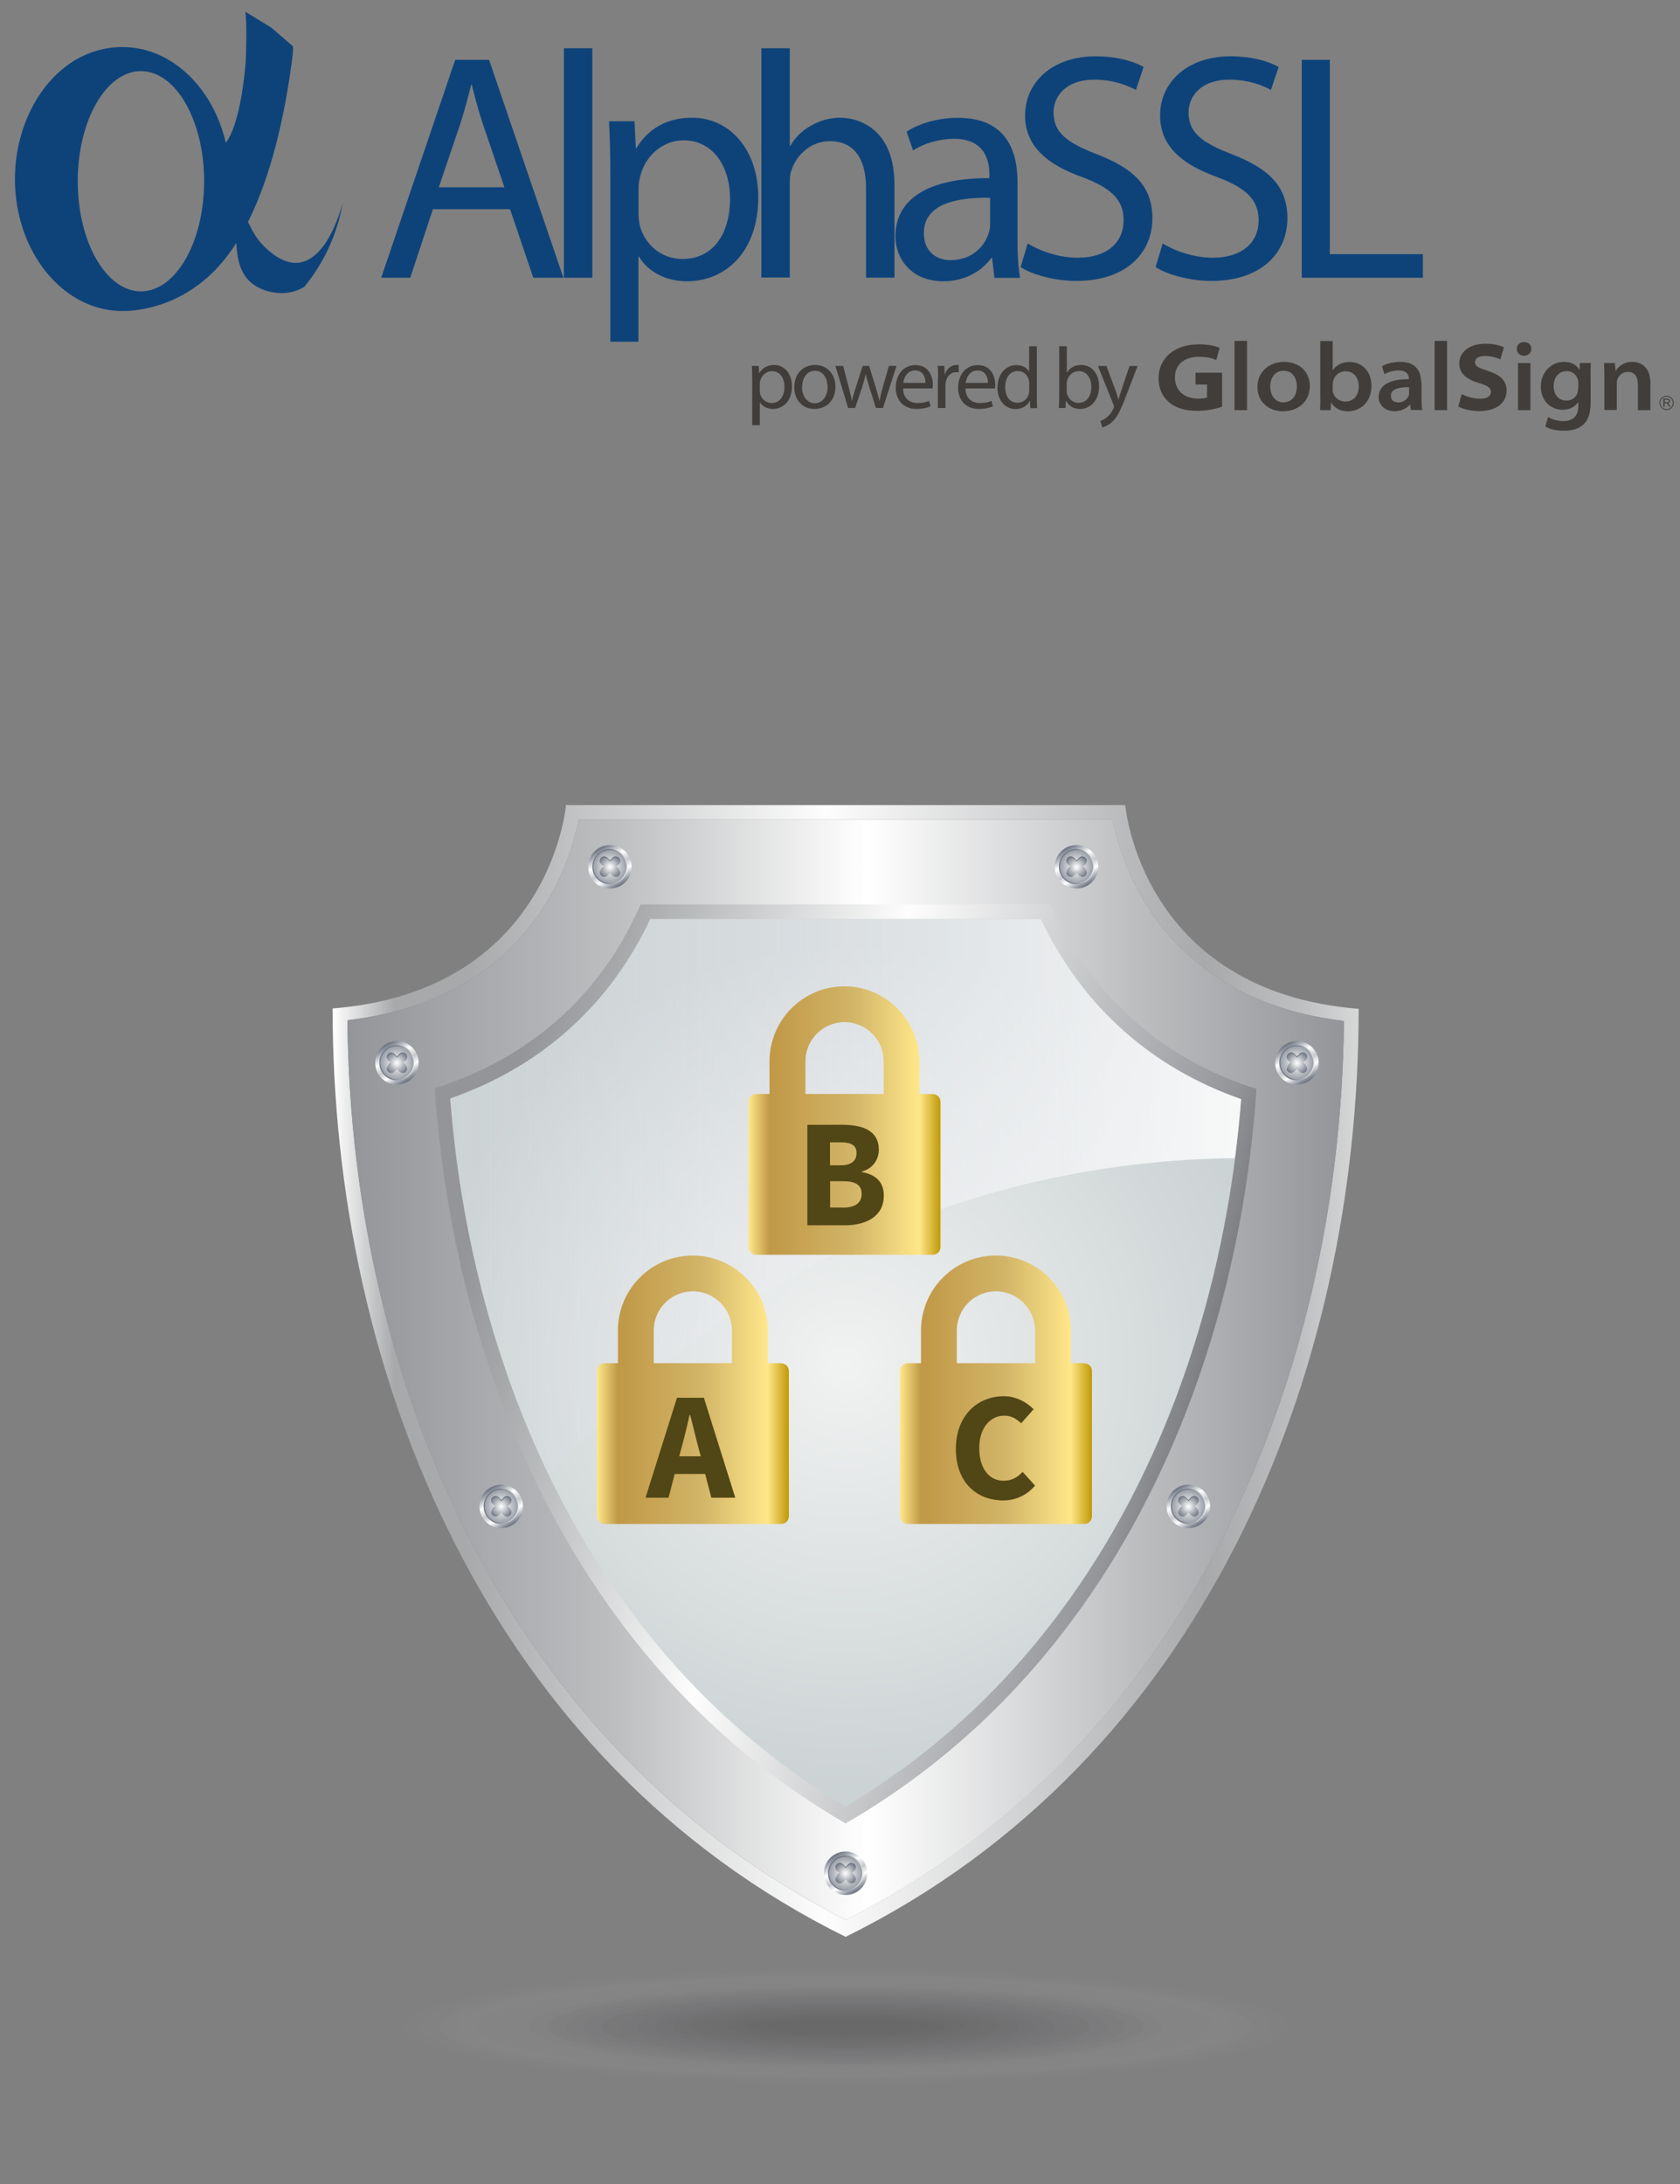 <?xml version="1.0" encoding="UTF-8"?>
<svg xmlns="http://www.w3.org/2000/svg" xmlns:xlink="http://www.w3.org/1999/xlink" viewBox="0 0 141.73 184.25">
  <rect x="0" y="0" width="141.73" height="184.25" fill="#808080" stroke="none"/>
  <defs>
    <linearGradient id="linear-gradient" x1="28.06" y1="115.66" x2="114.61" y2="115.66" gradientUnits="userSpaceOnUse">
      <stop offset="0" stop-color="#fff"></stop>
      <stop offset=".06" stop-color="#a7a9ab"></stop>
      <stop offset=".13" stop-color="#a7a9ab"></stop>
      <stop offset=".48" stop-color="#fdfdfd"></stop>
      <stop offset=".85" stop-color="#a7a9ab"></stop>
      <stop offset=".94" stop-color="#bdbec0"></stop>
      <stop offset="1" stop-color="#d6d7d7"></stop>
    </linearGradient>
    <linearGradient id="linear-gradient-2" x1="29.3" y1="115.56" x2="113.38" y2="115.56" gradientUnits="userSpaceOnUse">
      <stop offset="0" stop-color="#939599"></stop>
      <stop offset=".27" stop-color="#bdbec0"></stop>
      <stop offset=".52" stop-color="#fff"></stop>
      <stop offset=".79" stop-color="#bdbec0"></stop>
      <stop offset="1" stop-color="#939599"></stop>
    </linearGradient>
    <linearGradient id="linear-gradient-3" x1="39.71" y1="104.01" x2="106.56" y2="122.37" gradientUnits="userSpaceOnUse">
      <stop offset="0" stop-color="#939599"></stop>
      <stop offset=".09" stop-color="#a7a9ab"></stop>
      <stop offset=".41" stop-color="#fdfdfd"></stop>
      <stop offset=".85" stop-color="#939599"></stop>
      <stop offset=".94" stop-color="#6e6f72"></stop>
    </linearGradient>
    <linearGradient id="linear-gradient-4" x1="252.05" y1="1187.08" x2="252.05" y2="1190.66" gradientTransform="translate(-771.92 -820.42) rotate(-29.54)" gradientUnits="userSpaceOnUse">
      <stop offset="0" stop-color="#6d7481"></stop>
      <stop offset=".33" stop-color="#fff"></stop>
      <stop offset=".55" stop-color="#c6c8cd"></stop>
      <stop offset=".72" stop-color="#fff"></stop>
      <stop offset="1" stop-color="#6d7481"></stop>
    </linearGradient>
    <linearGradient id="linear-gradient-5" x1="240.58" y1="517.88" x2="238.84" y2="519.16" gradientTransform="translate(231.41 -446.36) rotate(45)" gradientUnits="userSpaceOnUse">
      <stop offset="0" stop-color="#fff"></stop>
      <stop offset=".22" stop-color="#e3e4e6"></stop>
      <stop offset=".7" stop-color="#9ca0a9"></stop>
      <stop offset="1" stop-color="#6d7481"></stop>
    </linearGradient>
    <radialGradient id="radial-gradient" cx="239.08" cy="518.98" fx="239.08" fy="518.98" r="1.98" gradientTransform="translate(231.41 -446.36) rotate(45)" gradientUnits="userSpaceOnUse">
      <stop offset="0" stop-color="#fff"></stop>
      <stop offset=".22" stop-color="#e3e4e6"></stop>
      <stop offset=".7" stop-color="#9ca0a9"></stop>
      <stop offset="1" stop-color="#6d7481"></stop>
    </radialGradient>
    <radialGradient id="radial-gradient-2" cx="239.08" cy="518.98" fx="239.08" fy="518.98" r="1.06" xlink:href="#radial-gradient"></radialGradient>
    <linearGradient id="linear-gradient-6" x1="240.31" y1="519.19" x2="239.44" y2="518.37" xlink:href="#linear-gradient-5"></linearGradient>
    <linearGradient id="linear-gradient-7" x1="239.36" y1="520.2" x2="238.48" y2="519.38" xlink:href="#linear-gradient-5"></linearGradient>
    <linearGradient id="linear-gradient-8" x1="239.85" y1="519.68" x2="238.97" y2="518.86" xlink:href="#linear-gradient-5"></linearGradient>
    <linearGradient id="linear-gradient-9" x1="318.11" y1="1224.51" x2="318.11" y2="1228.09" xlink:href="#linear-gradient-4"></linearGradient>
    <linearGradient id="linear-gradient-10" x1="294.27" y1="464.19" x2="292.53" y2="465.47" xlink:href="#linear-gradient-5"></linearGradient>
    <radialGradient id="radial-gradient-3" cx="292.76" cy="465.29" fx="292.76" fy="465.29" r="1.98" xlink:href="#radial-gradient"></radialGradient>
    <radialGradient id="radial-gradient-4" cx="292.77" cy="465.29" fx="292.77" fy="465.29" r="1.06" xlink:href="#radial-gradient"></radialGradient>
    <linearGradient id="linear-gradient-11" x1="294" y1="465.5" x2="293.13" y2="464.68" xlink:href="#linear-gradient-5"></linearGradient>
    <linearGradient id="linear-gradient-12" x1="293.05" y1="466.51" x2="292.17" y2="465.69" xlink:href="#linear-gradient-5"></linearGradient>
    <linearGradient id="linear-gradient-13" x1="293.53" y1="465.99" x2="292.66" y2="465.17" xlink:href="#linear-gradient-5"></linearGradient>
    <linearGradient id="linear-gradient-14" x1="291.7" y1="1252.56" x2="291.7" y2="1256.14" xlink:href="#linear-gradient-4"></linearGradient>
    <linearGradient id="linear-gradient-15" x1="314.25" y1="497.13" x2="312.51" y2="498.4" xlink:href="#linear-gradient-5"></linearGradient>
    <radialGradient id="radial-gradient-5" cx="312.75" cy="498.23" fx="312.75" fy="498.23" r="1.98" xlink:href="#radial-gradient"></radialGradient>
    <radialGradient id="radial-gradient-6" cx="312.75" cy="498.23" fx="312.75" fy="498.23" r="1.06" xlink:href="#radial-gradient"></radialGradient>
    <linearGradient id="linear-gradient-16" x1="313.99" y1="498.43" x2="313.11" y2="497.61" xlink:href="#linear-gradient-5"></linearGradient>
    <linearGradient id="linear-gradient-17" x1="313.03" y1="499.45" x2="312.16" y2="498.62" xlink:href="#linear-gradient-5"></linearGradient>
    <linearGradient id="linear-gradient-18" x1="313.52" y1="498.93" x2="312.65" y2="498.1" xlink:href="#linear-gradient-5"></linearGradient>
    <linearGradient id="linear-gradient-19" x1="241.26" y1="1223.98" x2="241.26" y2="1227.56" xlink:href="#linear-gradient-4"></linearGradient>
    <linearGradient id="linear-gradient-20" x1="273.26" y1="538.12" x2="271.52" y2="539.39" xlink:href="#linear-gradient-5"></linearGradient>
    <radialGradient id="radial-gradient-7" cx="271.76" cy="539.22" fx="271.76" fy="539.22" r="1.98" xlink:href="#radial-gradient"></radialGradient>
    <radialGradient id="radial-gradient-8" cx="271.76" cy="539.22" fx="271.76" fy="539.22" r="1.06" xlink:href="#radial-gradient"></radialGradient>
    <linearGradient id="linear-gradient-21" x1="273" y1="539.42" x2="272.12" y2="538.6" xlink:href="#linear-gradient-5"></linearGradient>
    <linearGradient id="linear-gradient-22" x1="272.04" y1="540.44" x2="271.17" y2="539.61" xlink:href="#linear-gradient-5"></linearGradient>
    <linearGradient id="linear-gradient-23" x1="272.53" y1="539.92" x2="271.66" y2="539.1" xlink:href="#linear-gradient-5"></linearGradient>
    <linearGradient id="linear-gradient-24" x1="251.27" y1="1265.23" x2="251.27" y2="1268.81" xlink:href="#linear-gradient-4"></linearGradient>
    <linearGradient id="linear-gradient-25" x1="315.69" y1="539.47" x2="313.95" y2="540.74" xlink:href="#linear-gradient-5"></linearGradient>
    <radialGradient id="radial-gradient-9" cx="314.19" cy="540.57" fx="314.19" fy="540.57" r="1.98" xlink:href="#radial-gradient"></radialGradient>
    <radialGradient id="radial-gradient-10" cx="314.19" cy="540.57" fx="314.19" fy="540.57" r="1.06" xlink:href="#radial-gradient"></radialGradient>
    <linearGradient id="linear-gradient-26" x1="315.43" y1="540.77" x2="314.55" y2="539.95" xlink:href="#linear-gradient-5"></linearGradient>
    <linearGradient id="linear-gradient-27" x1="314.47" y1="541.79" x2="313.6" y2="540.96" xlink:href="#linear-gradient-5"></linearGradient>
    <linearGradient id="linear-gradient-28" x1="314.96" y1="541.27" x2="314.09" y2="540.44" xlink:href="#linear-gradient-5"></linearGradient>
    <linearGradient id="linear-gradient-29" x1="310.09" y1="1200.96" x2="310.09" y2="1204.54" xlink:href="#linear-gradient-4"></linearGradient>
    <linearGradient id="linear-gradient-30" x1="269.43" y1="465.65" x2="267.69" y2="466.92" xlink:href="#linear-gradient-5"></linearGradient>
    <radialGradient id="radial-gradient-11" cx="267.92" cy="466.75" fx="267.92" fy="466.75" r="1.98" xlink:href="#radial-gradient"></radialGradient>
    <radialGradient id="radial-gradient-12" cx="267.93" cy="466.75" fx="267.93" fy="466.75" r="1.06" xlink:href="#radial-gradient"></radialGradient>
    <linearGradient id="linear-gradient-31" x1="269.16" y1="466.95" x2="268.29" y2="466.13" xlink:href="#linear-gradient-5"></linearGradient>
    <linearGradient id="linear-gradient-32" x1="268.21" y1="467.97" x2="267.33" y2="467.14" xlink:href="#linear-gradient-5"></linearGradient>
    <linearGradient id="linear-gradient-33" x1="268.69" y1="467.45" x2="267.82" y2="466.63" xlink:href="#linear-gradient-5"></linearGradient>
    <linearGradient id="linear-gradient-34" x1="275.84" y1="1181.55" x2="275.84" y2="1185.13" xlink:href="#linear-gradient-4"></linearGradient>
    <linearGradient id="linear-gradient-35" x1="241.59" y1="493.48" x2="239.85" y2="494.76" xlink:href="#linear-gradient-5"></linearGradient>
    <radialGradient id="radial-gradient-13" cx="240.09" cy="494.58" fx="240.09" fy="494.58" r="1.98" xlink:href="#radial-gradient"></radialGradient>
    <radialGradient id="radial-gradient-14" cx="240.09" cy="494.58" fx="240.09" fy="494.58" r="1.06" xlink:href="#radial-gradient"></radialGradient>
    <linearGradient id="linear-gradient-36" x1="241.33" y1="494.79" x2="240.45" y2="493.96" xlink:href="#linear-gradient-5"></linearGradient>
    <linearGradient id="linear-gradient-37" x1="240.37" y1="495.8" x2="239.5" y2="494.98" xlink:href="#linear-gradient-5"></linearGradient>
    <linearGradient id="linear-gradient-38" x1="240.86" y1="495.28" x2="239.99" y2="494.46" xlink:href="#linear-gradient-5"></linearGradient>
    <radialGradient id="radial-gradient-15" cx="71.34" cy="114.97" fx="71.34" fy="114.97" r="35.46" gradientUnits="userSpaceOnUse">
      <stop offset="0" stop-color="#f1f2f2"></stop>
      <stop offset="1" stop-color="#ccd3d4"></stop>
    </radialGradient>
    <linearGradient id="linear-gradient-39" x1="37.97" y1="101.04" x2="104.7" y2="101.04" gradientUnits="userSpaceOnUse">
      <stop offset="0" stop-color="#e0e1ea" stop-opacity="0"></stop>
      <stop offset="1" stop-color="#fff"></stop>
    </linearGradient>
    <linearGradient id="Unbenannter_Verlauf_25" data-name="Unbenannter Verlauf 25" x1="50.36" y1="117.25" x2="66.54" y2="117.25" gradientUnits="userSpaceOnUse">
      <stop offset="0" stop-color="#ffe789"></stop>
      <stop offset=".11" stop-color="#c09846"></stop>
      <stop offset=".55" stop-color="#d2b568"></stop>
      <stop offset=".89" stop-color="#ffe789"></stop>
      <stop offset="1" stop-color="#c09907"></stop>
    </linearGradient>
    <linearGradient id="Unbenannter_Verlauf_25-2" data-name="Unbenannter Verlauf 25" x1="75.93" x2="92.11" xlink:href="#Unbenannter_Verlauf_25"></linearGradient>
    <linearGradient id="Unbenannter_Verlauf_25-3" data-name="Unbenannter Verlauf 25" x1="63.15" y1="94.53" x2="79.34" y2="94.53" xlink:href="#Unbenannter_Verlauf_25"></linearGradient>
    <clipPath id="clippath">
      <rect x="1.26" y="1" width="139.93" height="35.33" style="fill: none; stroke-width: 0px;"></rect>
    </clipPath>
    <clipPath id="clippath-1">
      <rect x="1.26" y="1" width="139.93" height="35.33" style="fill: none; stroke-width: 0px;"></rect>
    </clipPath>
  </defs>
  <g style="isolation: isolate;">
    <g id="Ebene_1" data-name="Ebene 1">
      <g>
        <g>
          <g id="Design">
            <g style="mix-blend-mode: multiply; opacity: .18;">
              <ellipse cx="71.34" cy="170.97" rx="38.84" ry="5.01" style="fill: #f1f2f2; opacity: 0; stroke-width: 0px;"></ellipse>
              <ellipse cx="71.34" cy="170.97" rx="37.32" ry="4.8" style="fill: #e1e1e2; opacity: .05; stroke-width: 0px;"></ellipse>
              <ellipse cx="71.34" cy="170.97" rx="35.8" ry="4.6" style="fill: #d1d0d2; opacity: .1; stroke-width: 0px;"></ellipse>
              <ellipse cx="71.34" cy="170.97" rx="34.28" ry="4.39" style="fill: #c1c1c3; opacity: .14; stroke-width: 0px;"></ellipse>
              <ellipse cx="71.34" cy="170.97" rx="32.76" ry="4.19" style="fill: #b3b2b5; opacity: .19; stroke-width: 0px;"></ellipse>
              <path d="M102.58,170.97c0,2.2-13.99,3.98-31.25,3.98s-31.25-1.78-31.25-3.98,13.99-3.98,31.25-3.98,31.25,1.78,31.25,3.98Z" style="fill: #a5a3a7; opacity: .24; stroke-width: 0px;"></path>
              <path d="M101.07,170.97c0,2.09-13.31,3.78-29.73,3.78s-29.73-1.69-29.73-3.78,13.31-3.78,29.73-3.78,29.73,1.69,29.73,3.78Z" style="fill: #979599; opacity: .29; stroke-width: 0px;"></path>
              <path d="M99.55,170.97c0,1.97-12.63,3.57-28.21,3.57s-28.21-1.6-28.21-3.57,12.63-3.57,28.21-3.57,28.21,1.6,28.21,3.57Z" style="fill: #89888c; opacity: .33; stroke-width: 0px;"></path>
              <path d="M98.03,170.97c0,1.86-11.95,3.36-26.69,3.36s-26.69-1.51-26.69-3.36,11.95-3.36,26.69-3.36,26.69,1.51,26.69,3.36Z" style="fill: #7d7b80; opacity: .38; stroke-width: 0px;"></path>
              <path d="M96.51,170.97c0,1.74-11.27,3.16-25.17,3.16s-25.17-1.41-25.17-3.16,11.27-3.16,25.17-3.16,25.17,1.41,25.17,3.16Z" style="fill: #716f74; opacity: .43; stroke-width: 0px;"></path>
              <path d="M94.99,170.97c0,1.63-10.59,2.95-23.65,2.95s-23.65-1.32-23.65-2.95,10.59-2.95,23.65-2.95,23.65,1.32,23.65,2.95Z" style="fill: #656369; opacity: .48; stroke-width: 0px;"></path>
              <path d="M93.47,170.97c0,1.52-9.91,2.75-22.14,2.75s-22.14-1.23-22.14-2.75,9.91-2.75,22.14-2.75,22.14,1.23,22.14,2.75Z" style="fill: #5a585e; opacity: .52; stroke-width: 0px;"></path>
              <path d="M91.96,170.97c0,1.4-9.23,2.54-20.62,2.54s-20.62-1.14-20.62-2.54,9.23-2.54,20.62-2.54,20.62,1.14,20.62,2.54Z" style="fill: #4f4e53; opacity: .57; stroke-width: 0px;"></path>
              <path d="M90.44,170.97c0,1.29-8.55,2.33-19.1,2.33s-19.1-1.05-19.1-2.33,8.55-2.33,19.1-2.33,19.1,1.05,19.1,2.33Z" style="fill: #45444a; opacity: .62; stroke-width: 0px;"></path>
              <path d="M88.92,170.97c0,1.18-7.87,2.13-17.58,2.13s-17.58-.95-17.58-2.13,7.87-2.13,17.58-2.13,17.58.95,17.58,2.13Z" style="fill: #3b3a40; opacity: .67; stroke-width: 0px;"></path>
              <path d="M87.4,170.97c0,1.06-7.19,1.92-16.06,1.92s-16.06-.86-16.06-1.92,7.19-1.92,16.06-1.92,16.06.86,16.06,1.92Z" style="fill: #313137; opacity: .71; stroke-width: 0px;"></path>
              <path d="M85.88,170.97c0,.95-6.51,1.72-14.54,1.72s-14.55-.77-14.55-1.72,6.51-1.72,14.55-1.72,14.54.77,14.54,1.72Z" style="fill: #28292e; opacity: .76; stroke-width: 0px;"></path>
              <path d="M84.36,170.97c0,.84-5.83,1.51-13.03,1.51s-13.03-.68-13.03-1.51,5.83-1.51,13.03-1.51,13.03.68,13.03,1.51Z" style="fill: #202126; opacity: .81; stroke-width: 0px;"></path>
              <path d="M82.85,170.97c0,.72-5.15,1.31-11.51,1.31s-11.51-.58-11.51-1.31,5.15-1.31,11.51-1.31,11.51.58,11.51,1.31Z" style="fill: #18191d; opacity: .86; stroke-width: 0px;"></path>
              <path d="M81.33,170.97c0,.61-4.47,1.1-9.99,1.1s-9.99-.49-9.99-1.1,4.47-1.1,9.99-1.1,9.99.49,9.99,1.1Z" style="fill: #0f1114; opacity: .9; stroke-width: 0px;"></path>
              <path d="M79.81,170.97c0,.49-3.79.89-8.47.89s-8.47-.4-8.47-.89,3.79-.89,8.47-.89,8.47.4,8.47.89Z" style="fill: #07080a; opacity: .95; stroke-width: 0px;"></path>
              <path d="M78.29,170.97c0,.38-3.11.69-6.95.69s-6.95-.31-6.95-.69,3.11-.69,6.95-.69,6.95.31,6.95.69Z" style="fill: #010101; stroke-width: 0px;"></path>
            </g>
            <path d="M94.93,67.92h-47.18s-1.3,15.67-19.69,17.16c0,31.02,13.19,63.46,43.28,78.32,30.09-14.86,43.28-47.27,43.28-78.29-18.39-1.49-19.69-17.19-19.69-17.19ZM89.91,148.33c-5.41,5.56-11.65,10.14-18.57,13.63-6.92-3.49-13.17-8.08-18.57-13.64-5.21-5.36-9.67-11.64-13.25-18.68-6.53-12.83-10.06-27.87-10.21-43.57,9.26-1.08,14.1-5.68,16.54-9.53,1.92-3.03,2.68-5.91,2.97-7.39h45.05c.29,1.48,1.05,4.36,2.97,7.39,2.45,3.85,7.28,8.51,16.54,9.59-.16,15.7-3.68,30.72-10.21,43.55-3.58,7.04-8.04,13.3-13.25,18.65Z" style="fill: url(#linear-gradient); stroke-width: 0px;"></path>
            <path d="M71.34,161.96c-6.92-3.49-13.17-8.08-18.57-13.64-5.21-5.36-9.67-11.64-13.25-18.68-6.53-12.83-10.06-27.87-10.21-43.57,9.26-1.08,14.1-5.68,16.54-9.53,1.92-3.03,2.68-5.91,2.97-7.39h45.05c.29,1.48,1.05,4.36,2.97,7.39,2.45,3.85,7.28,8.51,16.54,9.59-.16,15.7-3.68,30.72-10.21,43.55-3.58,7.04-8.04,13.31-13.25,18.66-5.41,5.56-11.65,10.13-18.57,13.62Z" style="fill: url(#linear-gradient-2); stroke-width: 0px;"></path>
            <path d="M71.34,153.83c-4.94-2.86-9.45-6.38-13.45-10.49-4.71-4.84-8.75-10.54-12-16.94-5.22-10.26-8.37-22.12-9.21-34.6,7.98-2.51,12.61-7.35,15.2-11.43.9-1.41,1.61-2.84,2.17-4.07h34.58c.56,1.23,1.28,2.66,2.17,4.07,2.6,4.09,7.23,8.97,15.2,11.49-.84,12.48-3.99,24.32-9.21,34.57-3.25,6.39-7.29,12.08-12,16.92-3.99,4.1-8.5,7.61-13.45,10.48Z" style="fill: url(#linear-gradient-3); stroke-width: 0px;"></path>
            <g>
              <path d="M35.08,88.76c-.5-.88-1.62-1.19-2.5-.69-.88.5-1.19,1.62-.69,2.5.5.88,1.62,1.19,2.5.69.88-.5,1.19-1.62.69-2.5Z" style="fill: url(#linear-gradient-4); stroke-width: 0px;"></path>
              <path d="M34.54,90.71c.58-.58.58-1.52,0-2.1-.58-.58-1.52-.58-2.1,0-.58.58-.58,1.52,0,2.1.58.58,1.52.58,2.1,0Z" style="fill: url(#linear-gradient-5); stroke-width: 0px;"></path>
              <path d="M34.48,90.65c.55-.55.55-1.44,0-1.98-.55-.55-1.44-.55-1.98,0-.55.55-.55,1.44,0,1.98.55.55,1.44.55,1.98,0Z" style="fill: url(#radial-gradient); stroke-width: 0px;"></path>
              <path d="M34.24,89.88l-.22-.22.22-.22c.15-.15.15-.39,0-.53-.15-.15-.39-.15-.53,0l-.22.22-.22-.22c-.15-.15-.39-.15-.53,0-.15.15-.15.39,0,.53l.22.22-.22.22c-.15.15-.15.39,0,.53.15.15.39.15.53,0l.22-.22.22.22c.15.15.39.15.53,0,.15-.15.15-.39,0-.53Z" style="fill: url(#radial-gradient-2); stroke-width: 0px;"></path>
              <g>
                <path d="M34.04,89.74l.22.22c.05.05.08.12.1.19,0-.1-.04-.19-.11-.27l-.17-.17-.03.03Z" style="fill: url(#linear-gradient-6); stroke-width: 0px;"></path>
                <path d="M32.75,89.96l.22-.22-.05-.05-.18.18c-.09.09-.12.23-.1.35,0-.1.04-.19.11-.27Z" style="fill: url(#linear-gradient-7); stroke-width: 0px;"></path>
                <path d="M32.75,88.99c.15-.15.39-.15.53,0l.22.22.22-.22c.15-.15.39-.15.53,0,.05.05.08.12.1.19,0-.1-.04-.19-.11-.27-.15-.15-.39-.15-.53,0l-.22.22-.22-.22c-.15-.15-.39-.15-.53,0-.09.09-.12.23-.1.35,0-.1.04-.19.11-.27Z" style="fill: url(#linear-gradient-8); stroke-width: 0px;"></path>
              </g>
            </g>
            <g>
              <path d="M111.01,88.76c-.5-.88-1.62-1.19-2.5-.69-.88.5-1.19,1.62-.69,2.5.5.88,1.62,1.19,2.5.69.88-.5,1.19-1.62.69-2.5Z" style="fill: url(#linear-gradient-9); stroke-width: 0px;"></path>
              <path d="M110.46,90.71c.58-.58.58-1.52,0-2.1-.58-.58-1.52-.58-2.1,0-.58.58-.58,1.52,0,2.1.58.58,1.52.58,2.1,0Z" style="fill: url(#linear-gradient-10); stroke-width: 0px;"></path>
              <path d="M110.4,90.65c.55-.55.55-1.44,0-1.98-.55-.55-1.44-.55-1.98,0-.55.55-.55,1.44,0,1.98.55.55,1.44.55,1.98,0Z" style="fill: url(#radial-gradient-3); stroke-width: 0px;"></path>
              <path d="M110.16,89.88l-.22-.22.22-.22c.15-.15.15-.39,0-.53-.15-.15-.39-.15-.53,0l-.22.22-.22-.22c-.15-.15-.39-.15-.53,0-.15.15-.15.39,0,.53l.22.22-.22.22c-.15.15-.15.39,0,.53.15.15.39.15.53,0l.22-.22.22.22c.15.15.39.15.53,0,.15-.15.15-.39,0-.53Z" style="fill: url(#radial-gradient-4); stroke-width: 0px;"></path>
              <g>
                <path d="M109.96,89.74l.22.22c.05.05.08.12.1.19,0-.1-.04-.19-.11-.27l-.17-.17-.03.03Z" style="fill: url(#linear-gradient-11); stroke-width: 0px;"></path>
                <path d="M108.68,89.96l.22-.22-.05-.05-.18.18c-.09.09-.12.23-.1.35,0-.1.04-.19.11-.27Z" style="fill: url(#linear-gradient-12); stroke-width: 0px;"></path>
                <path d="M108.68,88.99c.15-.15.39-.15.53,0l.22.22.22-.22c.15-.15.39-.15.53,0,.05.05.08.12.1.19,0-.1-.04-.19-.11-.27-.15-.15-.39-.15-.53,0l-.22.22-.22-.22c-.15-.15-.39-.15-.53,0-.09.09-.12.23-.1.35,0-.1.04-.19.11-.27Z" style="fill: url(#linear-gradient-13); stroke-width: 0px;"></path>
              </g>
            </g>
            <g>
              <path d="M101.85,126.18c-.5-.88-1.62-1.19-2.5-.69-.88.5-1.19,1.62-.69,2.5.5.88,1.62,1.19,2.5.69.88-.5,1.19-1.62.69-2.5Z" style="fill: url(#linear-gradient-14); stroke-width: 0px;"></path>
              <path d="M101.31,128.13c.58-.58.58-1.52,0-2.1-.58-.58-1.52-.58-2.1,0-.58.58-.58,1.52,0,2.1.58.58,1.52.58,2.1,0Z" style="fill: url(#linear-gradient-15); stroke-width: 0px;"></path>
              <path d="M101.25,128.07c.55-.55.55-1.44,0-1.98-.55-.55-1.44-.55-1.98,0-.55.55-.55,1.44,0,1.98.55.55,1.44.55,1.98,0Z" style="fill: url(#radial-gradient-5); stroke-width: 0px;"></path>
              <path d="M101.01,127.3l-.22-.22.22-.22c.15-.15.15-.39,0-.53-.15-.15-.39-.15-.53,0l-.22.22-.22-.22c-.15-.15-.39-.15-.53,0-.15.15-.15.39,0,.53l.22.22-.22.22c-.15.15-.15.39,0,.53.15.15.39.15.53,0l.22-.22.22.22c.15.15.39.15.53,0,.15-.15.15-.39,0-.53Z" style="fill: url(#radial-gradient-6); stroke-width: 0px;"></path>
              <g>
                <path d="M100.81,127.16l.22.22c.05.05.08.12.1.19,0-.1-.04-.19-.11-.27l-.17-.17-.03.03Z" style="fill: url(#linear-gradient-16); stroke-width: 0px;"></path>
                <path d="M99.52,127.38l.22-.22-.05-.05-.18.18c-.09.09-.12.23-.1.35,0-.1.04-.19.11-.27Z" style="fill: url(#linear-gradient-17); stroke-width: 0px;"></path>
                <path d="M99.52,126.41c.15-.15.39-.15.53,0l.22.22.22-.22c.15-.15.39-.15.53,0,.05.05.08.12.1.19,0-.1-.04-.19-.11-.27-.15-.15-.39-.15-.53,0l-.22.22-.22-.22c-.15-.15-.39-.15-.53,0-.09.09-.12.23-.1.35,0-.1.04-.19.11-.27Z" style="fill: url(#linear-gradient-18); stroke-width: 0px;"></path>
              </g>
            </g>
            <g>
              <path d="M43.88,126.18c-.5-.88-1.62-1.19-2.5-.69-.88.5-1.19,1.62-.69,2.5.5.88,1.62,1.19,2.5.69.88-.5,1.19-1.62.69-2.5Z" style="fill: url(#linear-gradient-19); stroke-width: 0px;"></path>
              <path d="M43.34,128.13c.58-.58.58-1.52,0-2.1-.58-.58-1.52-.58-2.1,0-.58.58-.58,1.52,0,2.1.58.58,1.52.58,2.1,0Z" style="fill: url(#linear-gradient-20); stroke-width: 0px;"></path>
              <path d="M43.28,128.07c.55-.55.55-1.44,0-1.98-.55-.55-1.44-.55-1.98,0-.55.55-.55,1.44,0,1.98.55.55,1.44.55,1.98,0Z" style="fill: url(#radial-gradient-7); stroke-width: 0px;"></path>
              <path d="M43.04,127.3l-.22-.22.22-.22c.15-.15.15-.39,0-.53-.15-.15-.39-.15-.53,0l-.22.22-.22-.22c-.15-.15-.39-.15-.53,0-.15.15-.15.39,0,.53l.22.22-.22.22c-.15.15-.15.39,0,.53.15.15.39.15.53,0l.22-.22.22.22c.15.15.39.15.53,0,.15-.15.15-.39,0-.53Z" style="fill: url(#radial-gradient-8); stroke-width: 0px;"></path>
              <g>
                <path d="M42.84,127.16l.22.22c.05.05.08.12.1.19,0-.1-.04-.19-.11-.27l-.17-.17-.03.03Z" style="fill: url(#linear-gradient-21); stroke-width: 0px;"></path>
                <path d="M41.55,127.38l.22-.22-.05-.05-.18.18c-.09.09-.12.23-.1.35,0-.1.04-.19.11-.27Z" style="fill: url(#linear-gradient-22); stroke-width: 0px;"></path>
                <path d="M41.55,126.41c.15-.15.39-.15.53,0l.22.22.22-.22c.15-.15.39-.15.53,0,.05.05.08.12.1.19,0-.1-.04-.19-.11-.27-.15-.15-.39-.15-.53,0l-.22.22-.22-.22c-.15-.15-.39-.15-.53,0-.09.09-.12.23-.1.35,0-.1.04-.19.11-.27Z" style="fill: url(#linear-gradient-23); stroke-width: 0px;"></path>
              </g>
            </g>
            <g>
              <path d="M72.93,157.13c-.5-.88-1.62-1.19-2.5-.69-.88.5-1.19,1.62-.69,2.5.5.88,1.62,1.19,2.5.69.88-.5,1.19-1.62.69-2.5Z" style="fill: url(#linear-gradient-24); stroke-width: 0px;"></path>
              <path d="M72.39,159.08c.58-.58.58-1.52,0-2.1-.58-.58-1.52-.58-2.1,0-.58.58-.58,1.52,0,2.1.58.58,1.52.58,2.1,0Z" style="fill: url(#linear-gradient-25); stroke-width: 0px;"></path>
              <path d="M72.33,159.03c.55-.55.55-1.44,0-1.98-.55-.55-1.44-.55-1.98,0-.55.55-.55,1.44,0,1.98.55.55,1.44.55,1.98,0Z" style="fill: url(#radial-gradient-9); stroke-width: 0px;"></path>
              <path d="M72.09,158.25l-.22-.22.22-.22c.15-.15.15-.39,0-.53-.15-.15-.39-.15-.53,0l-.22.22-.22-.22c-.15-.15-.39-.15-.53,0-.15.15-.15.39,0,.53l.22.22-.22.22c-.15.15-.15.39,0,.53.15.15.39.15.53,0l.22-.22.22.22c.15.15.39.15.53,0,.15-.15.15-.39,0-.53Z" style="fill: url(#radial-gradient-10); stroke-width: 0px;"></path>
              <g>
                <path d="M71.89,158.12l.22.22c.05.05.08.12.1.19,0-.1-.04-.19-.11-.27l-.17-.17-.03.03Z" style="fill: url(#linear-gradient-26); stroke-width: 0px;"></path>
                <path d="M70.6,158.33l.22-.22-.05-.05-.18.18c-.09.09-.12.23-.1.35,0-.1.04-.19.11-.27Z" style="fill: url(#linear-gradient-27); stroke-width: 0px;"></path>
                <path d="M70.6,157.37c.15-.15.39-.15.53,0l.22.22.22-.22c.15-.15.39-.15.53,0,.05.05.08.12.1.19,0-.1-.04-.19-.11-.27-.15-.15-.39-.15-.53,0l-.22.22-.22-.22c-.15-.15-.39-.15-.53,0-.09.09-.12.23-.1.35,0-.1.04-.19.11-.27Z" style="fill: url(#linear-gradient-28); stroke-width: 0px;"></path>
              </g>
            </g>
            <g>
              <path d="M92.41,72.22c-.5-.88-1.62-1.19-2.5-.69-.88.5-1.19,1.62-.69,2.5.5.88,1.62,1.19,2.5.69.88-.5,1.19-1.62.69-2.5Z" style="fill: url(#linear-gradient-29); stroke-width: 0px;"></path>
              <path d="M91.87,74.17c.58-.58.58-1.52,0-2.1-.58-.58-1.52-.58-2.1,0-.58.58-.58,1.52,0,2.1.58.58,1.52.58,2.1,0Z" style="fill: url(#linear-gradient-30); stroke-width: 0px;"></path>
              <path d="M91.81,74.11c.55-.55.55-1.44,0-1.98-.55-.55-1.44-.55-1.98,0-.55.55-.55,1.44,0,1.98.55.55,1.44.55,1.98,0Z" style="fill: url(#radial-gradient-11); stroke-width: 0px;"></path>
              <path d="M91.57,73.34l-.22-.22.22-.22c.15-.15.15-.39,0-.53-.15-.15-.39-.15-.53,0l-.22.22-.22-.22c-.15-.15-.39-.15-.53,0-.15.15-.15.39,0,.53l.22.22-.22.22c-.15.15-.15.39,0,.53.15.15.39.15.53,0l.22-.22.22.22c.15.15.39.15.53,0,.15-.15.15-.39,0-.53Z" style="fill: url(#radial-gradient-12); stroke-width: 0px;"></path>
              <g>
                <path d="M91.37,73.2l.22.22c.05.05.08.12.1.19,0-.1-.04-.19-.11-.27l-.17-.17-.03.03Z" style="fill: url(#linear-gradient-31); stroke-width: 0px;"></path>
                <path d="M90.08,73.42l.22-.22-.05-.05-.18.18c-.09.09-.12.23-.1.35,0-.1.04-.19.11-.27Z" style="fill: url(#linear-gradient-32); stroke-width: 0px;"></path>
                <path d="M90.08,72.45c.15-.15.39-.15.53,0l.22.22.22-.22c.15-.15.39-.15.53,0,.05.05.08.12.1.19,0-.1-.04-.19-.11-.27-.15-.15-.39-.15-.53,0l-.22.22-.22-.22c-.15-.15-.39-.15-.53,0-.09.09-.12.23-.1.35,0-.1.04-.19.11-.27Z" style="fill: url(#linear-gradient-33); stroke-width: 0px;"></path>
              </g>
            </g>
            <g>
              <path d="M53.05,72.22c-.5-.88-1.62-1.19-2.5-.69-.88.5-1.19,1.62-.69,2.5.5.88,1.62,1.19,2.5.69.88-.5,1.19-1.62.69-2.5Z" style="fill: url(#linear-gradient-34); stroke-width: 0px;"></path>
              <path d="M52.51,74.17c.58-.58.58-1.52,0-2.1-.58-.58-1.52-.58-2.1,0-.58.58-.58,1.52,0,2.1.58.58,1.52.58,2.1,0Z" style="fill: url(#linear-gradient-35); stroke-width: 0px;"></path>
              <path d="M52.45,74.11c.55-.55.55-1.44,0-1.98-.55-.55-1.44-.55-1.98,0-.55.55-.55,1.44,0,1.98.55.55,1.44.55,1.98,0Z" style="fill: url(#radial-gradient-13); stroke-width: 0px;"></path>
              <path d="M52.21,73.34l-.22-.22.22-.22c.15-.15.15-.39,0-.53-.15-.15-.39-.15-.53,0l-.22.22-.22-.22c-.15-.15-.39-.15-.53,0-.15.15-.15.39,0,.53l.22.22-.22.22c-.15.15-.15.39,0,.53.15.15.39.15.53,0l.22-.22.22.22c.15.15.39.15.53,0,.15-.15.15-.39,0-.53Z" style="fill: url(#radial-gradient-14); stroke-width: 0px;"></path>
              <g>
                <path d="M52.01,73.2l.22.22c.05.05.08.12.1.19,0-.1-.04-.19-.11-.27l-.17-.17-.03.03Z" style="fill: url(#linear-gradient-36); stroke-width: 0px;"></path>
                <path d="M50.72,73.42l.22-.22-.05-.05-.18.18c-.09.09-.12.23-.1.35,0-.1.04-.19.11-.27Z" style="fill: url(#linear-gradient-37); stroke-width: 0px;"></path>
                <path d="M50.72,72.45c.15-.15.39-.15.53,0l.22.22.22-.22c.15-.15.39-.15.53,0,.05.05.08.12.1.19,0-.1-.04-.19-.11-.27-.15-.15-.39-.15-.53,0l-.22.22-.22-.22c-.15-.15-.39-.15-.53,0-.09.09-.12.23-.1.35,0-.1.04-.19.11-.27Z" style="fill: url(#linear-gradient-38); stroke-width: 0px;"></path>
              </g>
            </g>
            <g>
              <path d="M71.34,152.4c-4.6-2.74-8.82-6.08-12.56-9.92-4.62-4.75-8.59-10.35-11.79-16.64-4.98-9.78-8.09-21.23-9.01-33.17,7.94-2.76,12.5-7.79,14.95-11.64.72-1.13,1.37-2.27,1.93-3.5h32.97c.57,1.23,1.21,2.37,1.93,3.5,2.45,3.86,7.01,8.93,14.95,11.69-.92,11.94-4.03,23.37-9.01,33.15-3.2,6.28-7.16,11.86-11.79,16.62-3.74,3.84-7.96,7.17-12.56,9.91Z" style="fill: url(#radial-gradient-15); stroke-width: 0px;"></path>
              <path d="M104.18,97.71c.21-1.65.39-3.31.52-4.98-7.93-2.77-12.5-7.83-14.95-11.69-.72-1.13-1.37-2.27-1.93-3.5h-32.97c-.57,1.23-1.21,2.37-1.93,3.5-2.45,3.85-7,8.88-14.95,11.64.88,11.42,3.77,22.38,8.37,31.87,14.02-16.28,34.72-26.63,57.84-26.84Z" style="fill: url(#linear-gradient-39); mix-blend-mode: overlay; opacity: .85; stroke-width: 0px;"></path>
            </g>
          </g>
          <g>
            <g>
              <path d="M65.89,115h-1.12v-2.76c0-1.57-.58-3.01-1.53-4.11-1.16-1.35-2.88-2.21-4.79-2.21-3.48,0-6.32,2.83-6.32,6.32v2.76h-1.12c-.36,0-.65.29-.65.65v12.26c0,.19.08.36.21.48.12.11.27.18.45.18h14.88c.36,0,.65-.29.65-.65v-12.26c0-.36-.29-.65-.65-.65ZM61.75,115h-6.6v-2.76c0-1.82,1.48-3.3,3.3-3.3s3.3,1.48,3.3,3.3v2.76Z" style="fill: url(#Unbenannter_Verlauf_25); stroke-width: 0px;"></path>
              <path d="M91.46,115h-1.12v-2.76c0-1.57-.58-3.01-1.53-4.11-1.16-1.35-2.88-2.21-4.79-2.21-3.48,0-6.32,2.83-6.32,6.32v2.76h-1.12c-.36,0-.65.29-.65.65v12.26c0,.19.08.36.21.48.12.11.27.18.45.18h14.88c.36,0,.65-.29.65-.65v-12.26c0-.36-.29-.65-.65-.65ZM87.32,115h-6.6v-2.76c0-1.82,1.48-3.3,3.3-3.3s3.3,1.48,3.3,3.3v2.76Z" style="fill: url(#Unbenannter_Verlauf_25-2); stroke-width: 0px;"></path>
              <path d="M78.68,92.29h-1.12v-2.76c0-1.57-.58-3.01-1.53-4.11-1.16-1.35-2.88-2.21-4.79-2.21-3.48,0-6.32,2.83-6.32,6.32v2.76h-1.12c-.36,0-.65.29-.65.65v12.26c0,.19.08.36.21.48.12.11.27.18.45.18h14.88c.36,0,.65-.29.65-.65v-12.26c0-.36-.29-.65-.65-.65ZM74.55,92.29h-6.6v-2.76c0-1.82,1.48-3.3,3.3-3.3s3.3,1.48,3.3,3.3v2.76Z" style="fill: url(#Unbenannter_Verlauf_25-3); stroke-width: 0px;"></path>
            </g>
            <path d="M59.51,124.35h-2.59l-.52,2h-1.94l2.65-8.43h2.27l2.65,8.43h-2.02l-.52-2ZM59.12,122.86l-.21-.78c-.23-.84-.45-1.84-.69-2.71h-.05c-.19.89-.43,1.87-.66,2.71l-.21.78h1.81Z" style="fill: #514615; stroke-width: 0px;"></path>
            <path d="M68.11,94.89h2.9c1.77,0,3.13.48,3.13,2.11,0,.75-.44,1.57-1.43,1.83v.05c1.21.22,1.85.86,1.85,1.99,0,1.73-1.46,2.5-3.3,2.5h-3.15v-8.47ZM70.91,98.31c.94,0,1.35-.4,1.35-1.04s-.44-.9-1.33-.9h-.91v1.94h.88ZM71.1,101.88c1.04,0,1.59-.39,1.59-1.16s-.53-1.07-1.59-1.07h-1.07v2.22h1.07Z" style="fill: #514615; stroke-width: 0px;"></path>
            <path d="M84.69,117.79c1.05,0,1.94.52,2.51,1.1l-1.05,1.18c-.43-.39-.83-.64-1.43-.64-1.18,0-2.11,1.03-2.11,2.73s.82,2.76,2.05,2.76c.7,0,1.2-.3,1.61-.75l1.05,1.16c-.7.82-1.64,1.25-2.69,1.25-2.2,0-3.99-1.49-3.99-4.34s1.86-4.45,4.04-4.45Z" style="fill: #514615; stroke-width: 0px;"></path>
          </g>
        </g>
        <g id="AlphaSSL">
          <g style="clip-path: url(#clippath);">
            <g style="clip-path: url(#clippath-1);">
              <path d="M28.92,17.09v-.03s-1.94,8.24-6.56,3.8c-.92-.88-1.16-1.66-1.44-2.13,1.51-3.02,2.85-7.3,3.68-13.38.06-.48.14-.94.12-1.44l-1.82-1.57-2.2-1.35c.16,1.33.04,3.97.02,4.36h-.01s-.33,4.93-1.66,6.7c-1.08-4.66-4.58-8.08-8.72-8.08S2.91,7.19,1.72,11.62c-.3,1.1-.46,2.27-.46,3.49s.16,2.39.46,3.49c1.19,4.44,4.6,7.64,8.61,7.64.74,0,6.05-.05,9.6-5.74.1,1.4.28,3.38,2.62,4.05,1.22.35,2.26.16,3.12-.35,1.65-2.01,2.79-4.45,3.25-7.13M11.89,24.58c-2.94,0-5.33-4.16-5.33-9.29s2.39-9.29,5.33-9.29,5.33,4.16,5.33,9.29-2.39,9.29-5.33,9.29" style="fill: #0e437a; stroke-width: 0px;"></path>
              <path d="M36.52,17.65l-1.91,5.78h-2.45l6.24-18.38h2.86l6.27,18.38h-2.54l-1.96-5.78h-6.52ZM42.55,15.79l-1.8-5.29c-.41-1.2-.68-2.29-.95-3.35h-.05c-.27,1.09-.57,2.21-.93,3.33l-1.8,5.32h5.54Z" style="fill: #0e437a; stroke-width: 0px;"></path>
              <rect x="47.57" y="4.07" width="2.4" height="19.36" style="fill: #0e437a; stroke-width: 0px;"></rect>
              <path d="M51.49,14.54c0-1.69-.05-3.05-.11-4.31h2.15l.11,2.26h.05c.98-1.61,2.54-2.56,4.69-2.56,3.19,0,5.59,2.7,5.59,6.71,0,4.74-2.89,7.09-6,7.09-1.75,0-3.27-.76-4.06-2.07h-.05v7.17h-2.37v-14.29ZM53.87,18.06c0,.35.05.68.11.98.44,1.66,1.88,2.81,3.6,2.81,2.54,0,4.01-2.07,4.01-5.1,0-2.64-1.39-4.91-3.93-4.91-1.64,0-3.16,1.17-3.63,2.97-.08.3-.16.65-.16.98v2.26Z" style="fill: #0e437a; stroke-width: 0px;"></path>
              <path d="M64.23,4.07h2.4v8.23h.05c.38-.68.98-1.28,1.72-1.69.71-.41,1.55-.68,2.45-.68,1.77,0,4.61,1.09,4.61,5.64v7.85h-2.4v-7.58c0-2.13-.79-3.93-3.05-3.93-1.55,0-2.78,1.09-3.22,2.4-.14.33-.16.68-.16,1.14v7.96h-2.4V4.07Z" style="fill: #0e437a; stroke-width: 0px;"></path>
              <path d="M83.89,23.43l-.19-1.66h-.08c-.74,1.04-2.15,1.96-4.04,1.96-2.67,0-4.04-1.88-4.04-3.79,0-3.19,2.84-4.94,7.93-4.91v-.27c0-1.09-.3-3.05-3-3.05-1.23,0-2.51.38-3.44.98l-.55-1.58c1.09-.71,2.67-1.17,4.34-1.17,4.04,0,5.02,2.75,5.02,5.4v4.94c0,1.14.05,2.26.22,3.16h-2.18ZM83.53,16.69c-2.62-.05-5.59.41-5.59,2.97,0,1.55,1.04,2.29,2.26,2.29,1.72,0,2.81-1.09,3.19-2.21.08-.25.14-.52.14-.76v-2.29Z" style="fill: #0e437a; stroke-width: 0px;"></path>
              <path d="M86.7,20.54c1.06.65,2.62,1.2,4.25,1.2,2.43,0,3.84-1.28,3.84-3.14,0-1.72-.98-2.7-3.46-3.65-3-1.06-4.85-2.62-4.85-5.21,0-2.86,2.37-4.99,5.94-4.99,1.88,0,3.24.44,4.06.9l-.65,1.94c-.6-.33-1.83-.87-3.49-.87-2.51,0-3.46,1.5-3.46,2.75,0,1.72,1.12,2.56,3.65,3.54,3.11,1.2,4.69,2.7,4.69,5.4,0,2.84-2.1,5.29-6.43,5.29-1.77,0-3.71-.52-4.69-1.17l.6-1.99Z" style="fill: #0e437a; stroke-width: 0px;"></path>
              <path d="M98.09,20.54c1.06.65,2.62,1.2,4.25,1.2,2.43,0,3.84-1.28,3.84-3.14,0-1.72-.98-2.7-3.46-3.65-3-1.06-4.85-2.62-4.85-5.21,0-2.86,2.37-4.99,5.94-4.99,1.88,0,3.24.44,4.06.9l-.65,1.94c-.6-.33-1.83-.87-3.49-.87-2.51,0-3.46,1.5-3.46,2.75,0,1.72,1.12,2.56,3.65,3.54,3.11,1.2,4.69,2.7,4.69,5.4,0,2.84-2.1,5.29-6.43,5.29-1.77,0-3.71-.52-4.69-1.17l.6-1.99Z" style="fill: #0e437a; stroke-width: 0px;"></path>
              <polygon points="109.82 5.05 112.19 5.05 112.19 21.44 120.04 21.44 120.04 23.43 109.82 23.43 109.82 5.05" style="fill: #0e437a; stroke-width: 0px;"></polygon>
              <path d="M63.46,32.03c0-.45-.01-.82-.03-1.16h.58l.03.61h.01c.26-.43.68-.69,1.26-.69.86,0,1.5.73,1.5,1.8,0,1.28-.78,1.91-1.61,1.91-.47,0-.88-.21-1.09-.56h-.01v1.93h-.64v-3.84ZM64.1,32.98c0,.1.01.18.03.26.12.45.51.76.97.76.68,0,1.08-.56,1.08-1.37,0-.71-.37-1.32-1.06-1.32-.44,0-.85.32-.98.8-.02.08-.04.18-.04.26v.61Z" style="fill: #403d3a; stroke-width: 0px;"></path>
              <path d="M70.48,32.62c0,1.31-.91,1.88-1.77,1.88-.96,0-1.7-.7-1.7-1.83,0-1.19.78-1.88,1.76-1.88s1.71.74,1.71,1.83M67.66,32.66c0,.78.45,1.36,1.08,1.36s1.08-.58,1.08-1.38c0-.6-.3-1.36-1.06-1.36s-1.09.7-1.09,1.38" style="fill: #403d3a; stroke-width: 0px;"></path>
              <path d="M71.13,30.87l.47,1.8c.1.4.2.76.26,1.13h.02c.08-.36.2-.74.32-1.12l.58-1.81h.54l.55,1.77c.13.43.23.8.32,1.16h.02c.06-.36.15-.73.27-1.15l.51-1.78h.64l-1.14,3.55h-.59l-.54-1.69c-.12-.4-.23-.75-.32-1.17h-.01c-.09.43-.2.79-.32,1.17l-.57,1.69h-.59l-1.07-3.55h.66Z" style="fill: #403d3a; stroke-width: 0px;"></path>
              <path d="M76.19,32.77c.01.87.57,1.23,1.22,1.23.46,0,.74-.08.98-.18l.11.46c-.23.1-.62.22-1.18.22-1.09,0-1.75-.72-1.75-1.79s.63-1.91,1.66-1.91c1.16,0,1.47,1.02,1.47,1.67,0,.13-.01.23-.02.3h-2.49ZM78.08,32.3c0-.41-.17-1.05-.89-1.05-.65,0-.94.6-.99,1.05h1.88Z" style="fill: #403d3a; stroke-width: 0px;"></path>
              <path d="M79.14,31.98c0-.42,0-.78-.03-1.11h.56l.02.7h.03c.16-.48.55-.78.98-.78.07,0,.12,0,.18.02v.61c-.07-.01-.13-.02-.22-.02-.45,0-.78.34-.87.83-.01.09-.03.19-.03.3v1.89h-.64v-2.44Z" style="fill: #403d3a; stroke-width: 0px;"></path>
              <path d="M81.45,32.77c.01.87.57,1.23,1.22,1.23.46,0,.74-.08.98-.18l.11.46c-.23.1-.62.22-1.18.22-1.09,0-1.75-.72-1.75-1.79s.63-1.91,1.66-1.91c1.16,0,1.47,1.02,1.47,1.67,0,.13-.01.23-.02.3h-2.49ZM83.35,32.3c0-.41-.17-1.05-.89-1.05-.65,0-.94.6-.99,1.05h1.88Z" style="fill: #403d3a; stroke-width: 0px;"></path>
              <path d="M87.47,29.22v4.29c0,.32,0,.67.03.92h-.58l-.03-.62h-.01c-.2.4-.63.7-1.21.7-.86,0-1.52-.73-1.52-1.8,0-1.18.73-1.91,1.59-1.91.54,0,.91.26,1.07.54h.01v-2.12h.65ZM86.82,32.32c0-.08,0-.19-.03-.27-.1-.41-.45-.75-.93-.75-.67,0-1.06.59-1.06,1.37,0,.72.35,1.31,1.05,1.31.43,0,.83-.29.95-.77.02-.09.03-.18.03-.28v-.62Z" style="fill: #403d3a; stroke-width: 0px;"></path>
              <path d="M89.33,34.42c.01-.24.03-.6.03-.92v-4.29h.64v2.23h.01c.23-.4.64-.65,1.21-.65.88,0,1.5.73,1.5,1.81,0,1.27-.8,1.9-1.59,1.9-.51,0-.92-.2-1.19-.67h-.02l-.03.59h-.56ZM89.99,33c0,.08.01.16.03.23.12.45.5.76.97.76.67,0,1.08-.55,1.08-1.36,0-.71-.37-1.32-1.06-1.32-.44,0-.85.3-.98.79-.01.07-.04.16-.04.26v.64Z" style="fill: #403d3a; stroke-width: 0px;"></path>
              <path d="M93.34,30.87l.78,2.1c.08.23.17.51.23.73h.01c.07-.21.14-.48.23-.74l.7-2.08h.68l-.97,2.53c-.46,1.22-.78,1.84-1.22,2.22-.32.28-.63.39-.79.42l-.16-.54c.16-.05.37-.15.56-.32.18-.14.4-.39.54-.72.03-.07.05-.12.05-.15s-.01-.09-.04-.17l-1.31-3.27h.7Z" style="fill: #403d3a; stroke-width: 0px;"></path>
              <path d="M103.1,34.31c-.43.15-1.23.35-2.07.35-1.13,0-1.93-.28-2.49-.8-.52-.48-.8-1.17-.8-1.93,0-1.77,1.4-2.88,3.41-2.88.81,0,1.43.15,1.74.3l-.28,1.02c-.35-.15-.78-.27-1.49-.27-1.14,0-2,.61-2,1.73s.78,1.8,1.97,1.8c.34,0,.62-.04.74-.09v-1.1h-.97v-1h2.24v2.88" style="fill: #403d3a; stroke-width: 0px;"></path>
              <rect x="104.15" y="28.76" width="1.05" height="5.84" style="fill: #403d3a; stroke-width: 0px;"></rect>
              <path d="M108.28,33.95c-.64,0-1.12-.53-1.12-1.33,0-.69.35-1.34,1.14-1.34s1.11.68,1.11,1.32c0,.87-.5,1.34-1.12,1.34h0M108.27,34.69c1.14,0,2.23-.72,2.23-2.13,0-1.17-.87-2.03-2.16-2.03s-2.26.86-2.26,2.12.96,2.05,2.18,2.05h0Z" style="fill: #403d3a; stroke-width: 0px;"></path>
              <path d="M112.44,32.39c0-.1.01-.18.03-.26.13-.5.56-.81,1.03-.81.74,0,1.13.58,1.13,1.27,0,.8-.45,1.29-1.15,1.29-.53,0-.92-.37-1.03-.77-.01-.07-.02-.15-.02-.23v-.49M111.39,33.47c0,.43-.01.87-.03,1.13h.89l.04-.63h.02c.32.53.85.73,1.41.73.97,0,1.98-.71,1.98-2.14,0-1.22-.78-2.02-1.84-2.02-.67,0-1.15.28-1.41.68h-.02v-2.45h-1.05v4.71Z" style="fill: #403d3a; stroke-width: 0px;"></path>
              <path d="M118.87,33.15c0,.07,0,.15-.03.22-.1.29-.42.58-.88.58-.36,0-.62-.19-.62-.56,0-.58.7-.74,1.53-.73v.48M119.89,32.25c0-.88-.4-1.72-1.75-1.72-.67,0-1.22.17-1.55.37l.21.67c.29-.18.75-.32,1.18-.32.79,0,.88.48.88.69v.05c-1.65-.01-2.55.52-2.55,1.52,0,.58.45,1.18,1.34,1.18.57,0,1.02-.24,1.28-.55h.03l.07.45h.95c-.04-.24-.06-.59-.06-.97v-1.38Z" style="fill: #403d3a; stroke-width: 0px;"></path>
              <rect x="121.03" y="28.76" width="1.05" height="5.84" style="fill: #403d3a; stroke-width: 0px;"></rect>
              <path d="M123.33,33.25c.36.19.93.39,1.54.39s.91-.23.91-.59c0-.32-.27-.52-.99-.73-.97-.28-1.68-.75-1.68-1.66,0-.96.85-1.66,2.19-1.66.71,0,1.2.13,1.58.3l-.31,1.02c-.24-.11-.69-.29-1.3-.29-.57,0-.84.24-.84.52,0,.36.35.5,1.1.74,1.05.34,1.57.83,1.57,1.67,0,.89-.69,1.72-2.35,1.72-.68,0-1.37-.19-1.72-.38l.28-1.06" style="fill: #403d3a; stroke-width: 0px;"></path>
              <path d="M129.11,34.6h-1.05v-3.97h1.05v3.97ZM128.57,30.01c-.37,0-.61-.26-.61-.58s.24-.57.62-.57.61.26.61.57c0,.31-.23.58-.62.58h0Z" style="fill: #403d3a; stroke-width: 0px;"></path>
              <path d="M133.13,32.77c0,.11-.01.26-.04.36-.12.38-.48.67-.93.67-.73,0-1.09-.59-1.09-1.2,0-.83.49-1.29,1.1-1.29.48,0,.82.29.95.71.02.08.03.17.03.26v.49M134.18,31.73c0-.55.01-.86.03-1.1h-.92l-.03.56h-.02c-.21-.35-.6-.66-1.29-.66-1.04,0-1.96.82-1.96,2.1,0,1.14.8,1.94,1.84,1.94.6,0,1.04-.26,1.3-.63h.02v.35c0,.89-.57,1.24-1.26,1.24-.53,0-1.01-.18-1.29-.35l-.23.8c.37.23.97.36,1.53.36s1.19-.1,1.65-.5c.46-.4.64-1.04.64-1.84v-2.25Z" style="fill: #403d3a; stroke-width: 0px;"></path>
              <path d="M135.35,31.83c0-.46-.01-.86-.03-1.2h.92l.05.64h.03c.17-.3.63-.74,1.37-.74s1.54.42,1.54,1.79v2.28h-1.05v-2.15c0-.63-.25-1.08-.85-1.08-.46,0-.77.32-.88.62-.03.08-.05.2-.05.3v2.3h-1.05v-2.77" style="fill: #403d3a; stroke-width: 0px;"></path>
              <path d="M140,33.99c0,.33.27.6.6.6s.6-.27.6-.6-.27-.6-.6-.6-.6.27-.6.6M140.07,33.99c0-.29.24-.53.53-.53s.53.24.53.53-.24.53-.53.53-.53-.24-.53-.53" style="fill: #403d3a; stroke-width: 0px;"></path>
              <path d="M140.43,33.72h.22c.05,0,.09.01.11.03.02.02.04.05.04.08,0,.02,0,.04-.02.06-.01.02-.03.03-.05.04-.02,0-.06.01-.1.01h-.19v-.23M140.43,34.33v-.31h.1s.04,0,.05,0c.01,0,.03.01.04.02.01,0,.03.03.05.05.02.02.04.05.07.09l.09.14h.11l-.12-.19s-.05-.07-.08-.09c-.01-.01-.03-.02-.05-.03.07,0,.11-.03.15-.06.03-.03.05-.07.05-.12,0-.04,0-.07-.03-.1-.02-.03-.04-.05-.08-.07-.03-.01-.08-.02-.14-.02h-.31v.69h.09Z" style="fill: #403d3a; stroke-width: 0px;"></path>
            </g>
          </g>
        </g>
      </g>
    </g>
  </g>
</svg>
